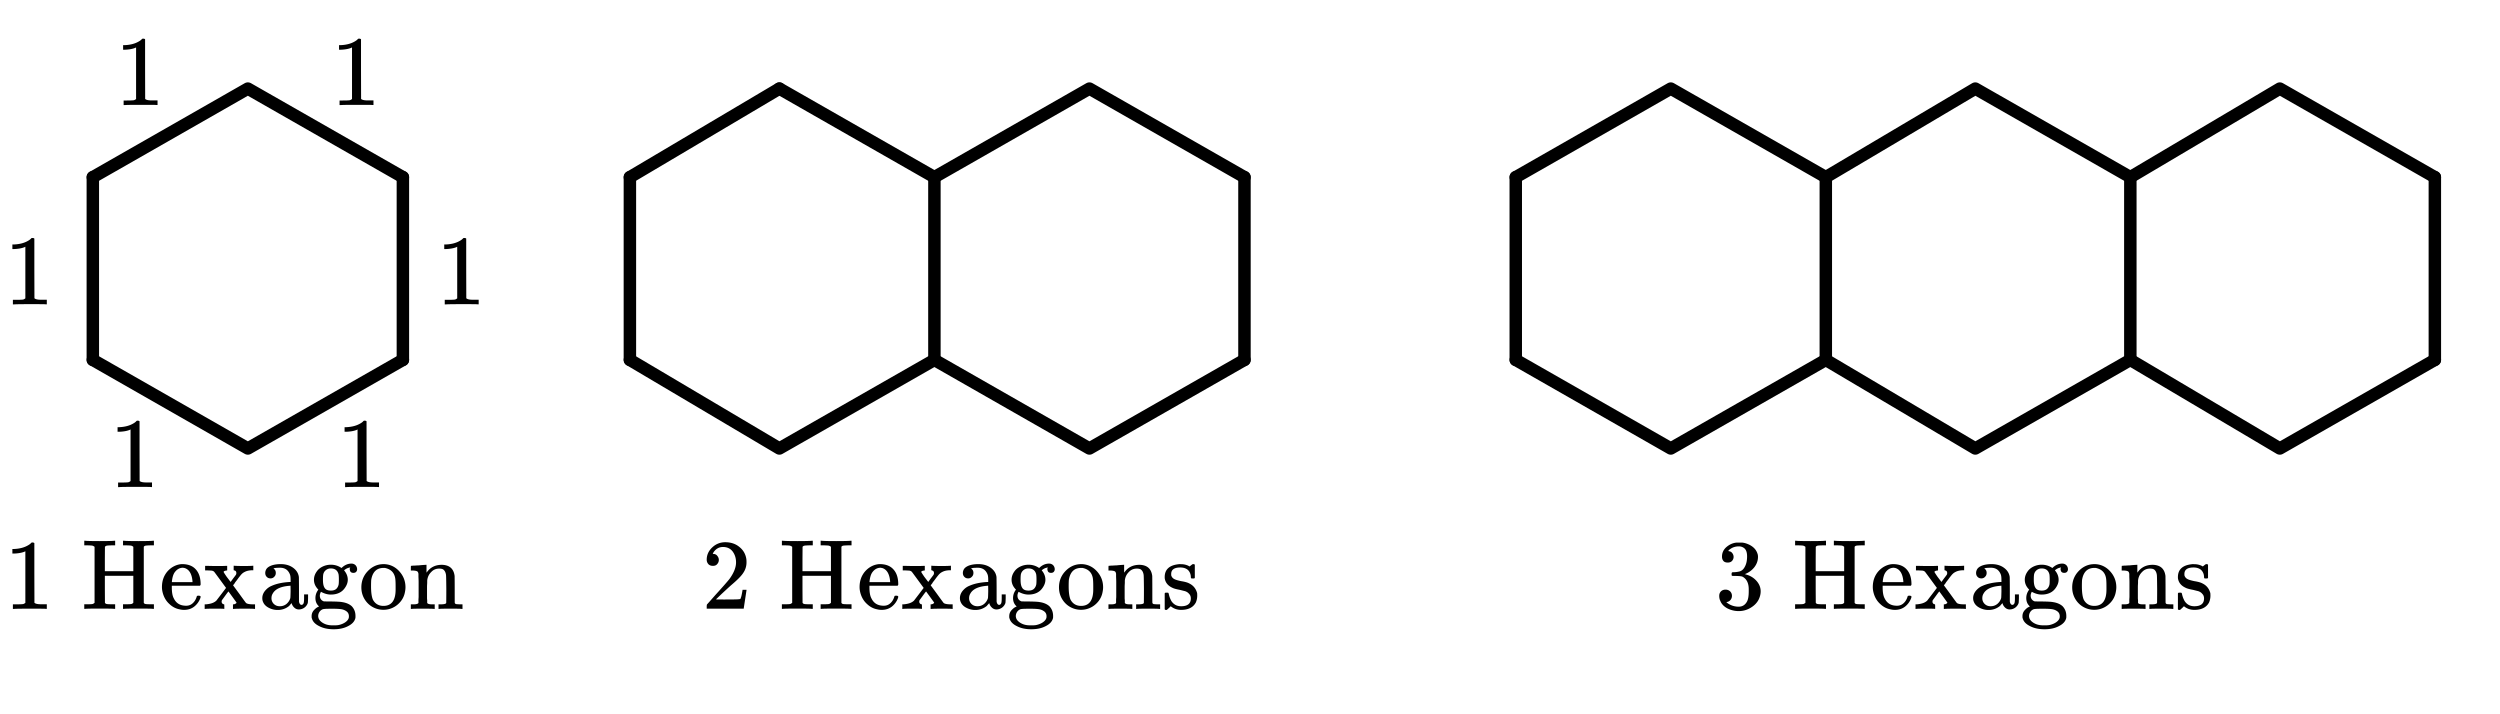 <svg xmlns="http://www.w3.org/2000/svg" width="450" height="128.562" viewBox="0 0 450 129"><path fill="#fff" d="M0 0h450v129H0z"/><path d="M16 32l28-16M44 16l28 16" fill="red" stroke-width="2.25" stroke-linecap="round" stroke="#000"/><path d="M72 32v33" fill="none" stroke-width="2.25" stroke-linecap="round" stroke="#000"/><path d="M72 65L44 81M44 81L16 65" fill="red" stroke-width="2.25" stroke-linecap="round" stroke="#000"/><path d="M16 65V32" fill="none" stroke-width="2.25" stroke-linecap="round" stroke="#000"/><path d="M140 16l28 16M168 32l28-16M196 16l28 16" fill="red" stroke-width="2.25" stroke-linecap="round" stroke="#000"/><path d="M224 32v33" fill="none" stroke-width="2.25" stroke-linecap="round" stroke="#000"/><path d="M224 65l-28 16M196 81l-28-16M168 65l-28 16M140 81l-27-16" fill="red" stroke-width="2.25" stroke-linecap="round" stroke="#000"/><path d="M113 65V32" fill="none" stroke-width="2.25" stroke-linecap="round" stroke="#000"/><path d="M113 32l27-16M329 32l27-16M356 16l28 16M384 32l27-16M411 16l28 16" fill="red" stroke-width="2.25" stroke-linecap="round" stroke="#000"/><path d="M439 32v33" fill="none" stroke-width="2.25" stroke-linecap="round" stroke="#000"/><path d="M439 65l-28 16M411 81l-27-16M384 65l-28 16M356 81l-27-16M329 65l-28 16M301 81l-28-16" fill="red" stroke-width="2.25" stroke-linecap="round" stroke="#000"/><path d="M273 65V32" fill="none" stroke-width="2.25" stroke-linecap="round" stroke="#000"/><path d="M273 32l28-16M301 16l28 16" fill="red" stroke-width="2.25" stroke-linecap="round" stroke="#000"/><path d="M169.125 32v33h-2.25V32zm0 0M330.125 32v33h-2.25V32zm0 0M385.125 32v33h-2.25V32zm0 0M67.484 87.965h.204v-.828h-1.063c-.61 0-.984-.094-1.172-.266l-.016-5.406V76.09a.49.49 0 0 0-.328-.11c-.109 0-.171.016-.218.047-.141.172-.329.313-.547.438-.672.406-1.516.64-2.531.687h-.344v.828h.343c.688-.03 1.329-.125 1.86-.343a.394.394 0 0 1 .14-.063v9.313c-.171.125-.312.203-.421.218-.203.032-.657.047-1.36.047h-.468v.828h.218c.219-.03 1.157-.046 2.828-.046 1.704 0 2.672 0 2.875.03zm0 0M26.484 87.965h.203v-.828h-1.062c-.61 0-.984-.094-1.172-.266l-.015-5.406V76.09a.49.49 0 0 0-.329-.11c-.109 0-.172.016-.218.047-.141.172-.328.313-.547.438-.672.406-1.516.64-2.532.687h-.343v.828h.343c.688-.03 1.329-.125 1.86-.343a.394.394 0 0 1 .14-.063v9.313c-.171.125-.312.203-.421.218-.203.032-.657.047-1.36.047h-.468v.828h.218c.219-.03 1.157-.046 2.828-.046 1.703 0 2.672 0 2.875.03zm0 0M85.484 54.965h.204v-.828h-1.063c-.61 0-.984-.094-1.172-.266l-.016-5.406V43.09a.49.49 0 0 0-.328-.11c-.109 0-.171.016-.218.047-.141.172-.329.313-.547.438-.672.406-1.516.64-2.531.687h-.344v.828h.344c.687-.03 1.328-.125 1.859-.343a.394.394 0 0 1 .14-.063v9.313c-.171.125-.312.203-.421.218-.204.032-.657.047-1.36.047h-.469v.828h.22c.218-.03 1.156-.046 2.827-.046 1.704 0 2.672 0 2.875.03zm0 0M7.484 54.965h.204v-.828H6.625c-.61 0-.984-.094-1.172-.266l-.016-5.406V43.09a.49.49 0 0 0-.328-.11c-.109 0-.171.016-.218.047-.141.172-.329.313-.547.438-.672.406-1.516.64-2.532.687H1.47v.828h.343c.688-.03 1.329-.125 1.86-.343a.394.394 0 0 1 .14-.063v9.313c-.171.125-.312.203-.421.218-.204.032-.657.047-1.36.047h-.469v.828h.22c.218-.03 1.155-.046 2.827-.046 1.704 0 2.672 0 2.875.03zm0 0M66.484 18.965h.204v-.828h-1.063c-.61 0-.984-.094-1.172-.266l-.016-5.406V7.09a.49.49 0 0 0-.328-.11c-.109 0-.171.016-.218.047-.141.172-.328.313-.547.438-.672.406-1.516.64-2.532.687h-.343v.828h.343c.688-.03 1.329-.125 1.86-.343a.394.394 0 0 1 .14-.063v9.313c-.171.125-.312.203-.421.218-.203.032-.657.047-1.36.047h-.468v.828h.218c.219-.03 1.157-.046 2.828-.046 1.703 0 2.672 0 2.875.03zm0 0M27.484 18.965h.203v-.828h-1.062c-.61 0-.984-.094-1.172-.266l-.015-5.406V7.09a.49.49 0 0 0-.329-.11c-.109 0-.172.016-.218.047-.141.172-.328.313-.547.438-.672.406-1.516.64-2.532.687h-.343v.828h.343c.688-.03 1.329-.125 1.86-.343a.394.394 0 0 1 .14-.063v9.313c-.171.125-.312.203-.421.218-.203.032-.657.047-1.36.047h-.468v.828h.218c.219-.03 1.157-.046 2.828-.046 1.703 0 2.672 0 2.875.03zm0 0M7.484 109.965h.204v-.828H6.625c-.61 0-.984-.094-1.172-.266l-.016-5.406V98.09a.49.49 0 0 0-.328-.11c-.109 0-.171.016-.218.047-.141.172-.329.313-.547.438-.672.406-1.516.64-2.532.687H1.47v.828h.343c.688-.03 1.329-.125 1.86-.343a.394.394 0 0 1 .14-.063v9.313c-.171.125-.312.203-.421.218-.204.032-.657.047-1.36.047h-.469v.828h.22c.218-.03 1.155-.046 2.827-.046 1.704 0 2.672 0 2.875.03zm0 0M16.313 98.762v10.11c-.141.124-.266.202-.375.218-.094.031-.407.047-.891.047h-.594v.828h.188c.203-.031 1.062-.047 2.593-.047 1.516 0 2.391.016 2.594.047h.203v-.828h-.593c-.5 0-.813-.016-.938-.047a.437.437 0 0 1-.313-.219l-.015-2.453v-2.422h5.14v4.875c-.125.125-.25.203-.359.219-.11.031-.422.047-.906.047h-.594v.828h.203c.188-.031 1.063-.047 2.594-.047 1.5 0 2.375.016 2.594.047h.187v-.828h-.593c-.5 0-.813-.016-.938-.047a.385.385 0 0 1-.297-.219v-10.11a.45.45 0 0 1 .297-.202c.125-.032.438-.047.938-.063h.593v-.828h-.187c-.219.031-1.094.062-2.594.062-1.531 0-2.406-.03-2.594-.062h-.203v.828h.594c.484.016.797.031.906.063.11.03.235.093.36.203v4.406h-5.141v-2.203l.015-2.203a.526.526 0 0 1 .313-.203c.125-.032.438-.047.938-.063h.593v-.828h-.203c-.203.031-1.078.062-2.594.062-1.53 0-2.39-.03-2.593-.062h-.188v.828h.594c.484.016.797.031.89.063.11.03.235.093.376.203zm19.156 6.781c0-1.156-.282-2.047-.86-2.688-.578-.656-1.406-.968-2.5-.968-.109 0-.203.015-.25.015-.937.125-1.75.578-2.406 1.328-.64.766-.969 1.688-.969 2.797 0 .453.078.875.22 1.313.233.703.608 1.297 1.155 1.781.532.5 1.141.813 1.828.938.313.078.579.093.797.093.72 0 1.328-.203 1.828-.593a3.46 3.46 0 0 0 1.11-1.547.993.993 0 0 0 .047-.235c0-.109-.125-.187-.36-.187-.156 0-.25.015-.28.047-.048.047-.079.14-.11.265-.14.391-.328.703-.563.938-.36.39-.797.562-1.297.562-1.062 0-1.797-.422-2.234-1.328-.25-.453-.36-1.11-.36-2.015v-.266h5.079c.078-.078.125-.172.125-.25zM34 104.996v.14h-3.719v-.124c.078-.688.219-1.203.469-1.594.406-.578.906-.875 1.531-.875.172.031.297.047.375.078.782.281 1.235 1.078 1.344 2.375zm5.625 4.969h.125v-.406c0-.282-.016-.422-.047-.422-.125 0-.234-.032-.312-.14a.435.435 0 0 1-.125-.329c0-.11.015-.203.062-.281.031-.047.234-.313.594-.813.36-.5.562-.75.578-.75.969 1.328 1.453 2 1.453 2.016 0 .078-.062.125-.187.203a.837.837 0 0 1-.407.11h-.047v.827h.157c.218-.03.875-.046 1.984-.046 1.031 0 1.61.015 1.734.046h.11v-.828h-.313c-.718 0-1.156-.093-1.328-.265-.047-.047-.437-.578-1.203-1.64l-1.125-1.532.297-.375c.016-.047.094-.188.281-.406.172-.235.313-.407.39-.532.298-.375.485-.625.642-.765.124-.125.28-.235.468-.328.375-.204.86-.313 1.453-.313h.125v-.812h-.109c-.11.015-.625.046-1.531.046-1.047 0-1.64-.03-1.782-.046h-.124v.812h.093s.032.031.063.047c.047.016.078.031.11.031.155.094.218.235.218.438 0 .11-.031.203-.063.281-.03.047-.187.266-.515.687l-.453.625c-.094-.109-.328-.421-.72-.937-.374-.547-.546-.828-.546-.86 0-.14.203-.234.64-.28v-.829h-.14c-.078 0-.438.031-1.063.031h-.796c-.813 0-1.422-.03-1.844-.03h-.14v.827h.515c.36.016.578.032.64.032.22.03.376.109.485.218.016.016.39.516 1.11 1.5l1.03 1.407-.828 1.093c-.562.735-.875 1.141-.906 1.188-.406.406-1.031.61-1.875.687h-.25v.828h.11c.124-.03.624-.046 1.53-.046 1 0 1.594 0 1.782.03zm8.469-5.5c.265 0 .5-.094.672-.297.187-.172.28-.406.28-.688 0-.343-.124-.609-.405-.78 0-.095.422-.157 1.218-.157.438 0 .828.125 1.125.344.297.234.5.547.641.937.063.203.094.5.094.906v.391h-.25c-1.282.078-2.313.313-3.125.672a2.91 2.91 0 0 0-1.032.687c-.468.47-.703.985-.703 1.547 0 .235.032.47.141.703.172.422.5.766 1 1.032a3.438 3.438 0 0 0 1.672.406c.766 0 1.453-.25 2.047-.734.047-.063.125-.157.234-.282.11-.125.188-.187.219-.234v.078c.078.281.234.531.469.75.234.219.5.328.812.328a1.705 1.705 0 0 0 1.625-1.172c.016-.093.031-.375.047-.843v-.704h-.719v.657c0 .5-.031.843-.11.984-.077.156-.202.25-.343.25-.172 0-.281-.094-.36-.25a.942.942 0 0 1-.109-.469v-2.047c0-1.171-.015-1.859-.015-2.078 0-.218-.032-.39-.094-.578-.172-.578-.578-1.047-1.14-1.406-.579-.36-1.266-.531-2.063-.531-.688 0-1.234.093-1.703.265-.469.188-.797.438-.938.75-.11.22-.14.422-.14.578 0 .282.078.516.265.704.172.187.39.28.688.28zm3.625 2.344c-.016.703-.032 1.109-.047 1.203-.11.406-.344.765-.688 1.062-.343.281-.75.422-1.218.422-.438 0-.782-.14-1.063-.406a1.407 1.407 0 0 1-.437-1.031c0-.313.062-.579.203-.813.453-.86 1.5-1.344 3.156-1.453.016-.016.047-.016.078-.016 0 0 .016.344.016 1.032zm9.203-4.22l-.203-.124a3.29 3.29 0 0 0-1.703-.469 3.45 3.45 0 0 0-1.532.344c-.468.234-.812.531-1.062.906-.328.469-.484.953-.484 1.469 0 .64.25 1.234.796 1.781-.359.469-.53.969-.53 1.531 0 .625.218 1.125.655 1.5l-.203.11c-.218.093-.39.234-.578.422-.375.343-.562.75-.562 1.234 0 .187 0 .312.047.39.156.594.609 1.063 1.359 1.422.719.375 1.594.547 2.578.547.984 0 1.844-.172 2.563-.547.734-.359 1.187-.828 1.343-1.421.032-.079.032-.22.032-.438 0-.703-.235-1.297-.688-1.766-.422-.375-1-.625-1.734-.734-.297-.062-.938-.094-1.953-.11-.75 0-1.157-.015-1.266-.015-.11 0-.219-.062-.328-.125-.313-.203-.469-.516-.469-.922 0-.219.078-.453.203-.687.61.328 1.203.5 1.781.5 1.141 0 2.016-.407 2.563-1.235.328-.468.5-.953.5-1.437 0-.578-.203-1.125-.594-1.61-.031-.03-.047-.078-.062-.093 0-.032.03-.063.14-.125.235-.188.516-.313.797-.36.047-.015.11-.03.156-.047v.016c-.015.031-.015.047-.015.047-.063.094-.094.219-.047.39.047.36.266.532.64.532.204 0 .36-.047.485-.172a.674.674 0 0 0 .187-.469c0-.297-.109-.547-.297-.75a1.03 1.03 0 0 0-.718-.281c-.672 0-1.266.266-1.797.797zm-3.36 2.11c0-.406.016-.703.047-.922.063-.328.22-.593.47-.797.25-.203.546-.312.905-.312.782 0 1.25.39 1.407 1.11.03.218.047.515.047.921s-.016.719-.047.89c-.078.329-.22.595-.453.798-.25.203-.563.281-.938.281-.563 0-.938-.156-1.14-.5-.22-.328-.297-.828-.297-1.469zm4.188 5.672c.328.203.5.531.5.922 0 .172-.016.281-.031.328-.094.297-.297.547-.64.781-.345.235-.75.391-1.173.485-.218.047-.531.062-.906.062-.39 0-.703-.015-.922-.062a2.893 2.893 0 0 1-1.172-.469c-.328-.234-.547-.484-.64-.781-.032-.11-.063-.219-.063-.36 0-.25.063-.484.203-.718.14-.22.328-.391.578-.5.141-.079.625-.11 1.438-.11h.531c.61 0 1.078.031 1.406.078.313.047.625.157.891.344zm2.75-4.281c0 .937.281 1.781.844 2.515a3.892 3.892 0 0 0 2.203 1.422 4.031 4.031 0 0 0 1.875 0 3.935 3.935 0 0 0 1.937-1.125 3.732 3.732 0 0 0 1.016-1.984c.063-.313.094-.594.094-.844 0-1.187-.422-2.187-1.266-3.047-.75-.75-1.672-1.14-2.719-1.14-.109 0-.25.015-.453.031-.969.125-1.797.578-2.5 1.375-.687.781-1.031 1.719-1.031 2.797zm4.313-3.5c.984.219 1.578.781 1.78 1.734.063.281.094.797.094 1.594v.578c0 1.938-.734 2.938-2.203 2.938-.859 0-1.5-.391-1.89-1.11-.219-.484-.344-1.297-.344-2.422 0-.562.016-.937.031-1.156.156-.969.547-1.64 1.219-1.969.313-.14.656-.203 1.016-.203.14 0 .234 0 .296.016zm7.578 6.297v-.422c0-.125-.032-.266-.032-.422v-1.109-.922c0-.328.032-.578.032-.797v-.344c.062-.625.296-1.14.734-1.562.39-.422.875-.61 1.422-.61.375 0 .672.063.844.25.187.172.328.453.39.844.031.094.047.953.063 2.578 0 1.625-.016 2.453-.016 2.5 0 .172-.328.281-.953.281h-.438v.828h.141c.14-.03.828-.046 2.016-.046 1.187 0 1.86.015 2.015.046h.157v-.828h-.297a7.03 7.03 0 0 1-.875-.047c-.11-.046-.188-.109-.219-.203-.016-.03-.016-.812-.016-2.343 0-1.594-.015-2.438-.015-2.516-.156-1.313-.922-2-2.297-2.031-1.188 0-2.11.453-2.75 1.39l-.016.016c-.015 0-.015-.234-.015-.688v-.718h-.063c-.016 0-.094 0-.219.015-.109 0-.28.016-.515.032-.219.015-.438.046-.656.062-.204 0-.422.016-.641.031-.219 0-.39.016-.531.032l-.172.015c-.016 0-.031.14-.031.422v.422h.312c.406.016.672.062.813.14.14.063.218.235.25.47v.406c0 .28.03.625.03 1.046v2.657c0 .218-.03.406-.03.578v.562c-.079.157-.376.25-.844.25h-.531v.828h.14c.156-.03.828-.046 2.016-.046 1.187 0 1.875.015 2.015.046h.141v-.828h-.531c-.469 0-.75-.093-.828-.265zm0 0M127.984 102.2c.329 0 .579-.079.766-.298.203-.218.313-.468.313-.78 0-.282-.11-.532-.297-.75-.172-.22-.422-.329-.72-.329-.062 0-.077 0-.077-.016 0 0 .015-.03.047-.109.03-.063.078-.14.109-.203.438-.61.984-.922 1.688-.922.75 0 1.312.266 1.734.797.406.547.625 1.187.625 1.984 0 .922-.406 1.922-1.203 3.016-.375.469-1.219 1.437-2.531 2.875-1 1.14-1.5 1.703-1.516 1.703a1.49 1.49 0 0 0-.047.422v.344h6.688v-.063l.5-3.281v-.063h-.72v.063c-.109.672-.202 1.094-.25 1.219-.077.25-.124.375-.171.375-.11.078-1.125.093-3.016.093l-1.375-.015 1.063-1.016c.781-.719 1.375-1.281 1.812-1.656 1.016-.86 1.703-1.563 2.031-2.063a3.309 3.309 0 0 0 .625-1.968c0-.188 0-.375-.03-.594-.141-.906-.563-1.625-1.25-2.172-.673-.563-1.532-.86-2.563-.86-.906 0-1.703.329-2.344.938-.656.61-1 1.36-1 2.219 0 .328.11.578.297.797.203.218.469.312.812.312zm0 0M142.313 98.762v10.11c-.141.124-.266.202-.375.218-.094.031-.407.047-.891.047h-.594v.828h.188c.203-.031 1.062-.047 2.593-.047 1.516 0 2.391.016 2.594.047h.203v-.828h-.594c-.5 0-.812-.016-.937-.047a.437.437 0 0 1-.313-.219l-.015-2.453v-2.422h5.14v4.875c-.125.125-.25.203-.359.219-.11.031-.422.047-.906.047h-.594v.828h.203c.188-.031 1.063-.047 2.594-.047 1.5 0 2.375.016 2.594.047h.187v-.828h-.594c-.5 0-.812-.016-.937-.047a.385.385 0 0 1-.297-.219v-10.11a.45.45 0 0 1 .297-.202c.125-.032.438-.047.938-.063h.593v-.828h-.187c-.219.031-1.094.062-2.594.062-1.531 0-2.406-.03-2.594-.062h-.203v.828h.594c.484.016.797.031.906.063.11.03.234.093.36.203v4.406h-5.141v-2.203l.016-2.203a.526.526 0 0 1 .312-.203c.125-.032.438-.047.938-.063h.593v-.828h-.203c-.203.031-1.078.062-2.594.062-1.53 0-2.39-.03-2.593-.062h-.188v.828h.594c.484.016.797.031.89.063.11.03.235.093.375.203zm19.156 6.781c0-1.156-.281-2.047-.86-2.688-.578-.656-1.406-.968-2.5-.968-.109 0-.203.015-.25.015-.937.125-1.75.578-2.406 1.328-.64.766-.969 1.688-.969 2.797 0 .453.078.875.22 1.313.233.703.608 1.297 1.155 1.781.532.5 1.141.813 1.828.938.313.078.579.093.797.093.72 0 1.328-.203 1.828-.593a3.46 3.46 0 0 0 1.11-1.547.993.993 0 0 0 .047-.235c0-.109-.125-.187-.36-.187-.156 0-.25.015-.28.047-.048.047-.079.14-.11.265-.14.391-.328.703-.563.938-.36.39-.797.562-1.297.562-1.062 0-1.797-.422-2.234-1.328-.25-.453-.36-1.11-.36-2.015v-.266h5.079c.078-.078.125-.172.125-.25zm-1.469-.547v.14h-3.719v-.124c.078-.688.219-1.203.469-1.594.406-.578.906-.875 1.531-.875.172.031.297.047.375.078.781.281 1.235 1.078 1.344 2.375zm5.625 4.969h.125v-.406c0-.282-.016-.422-.047-.422-.125 0-.234-.032-.312-.14a.435.435 0 0 1-.125-.329c0-.11.015-.203.062-.281.031-.047.234-.313.594-.813.36-.5.562-.75.578-.75.969 1.328 1.453 2 1.453 2.016 0 .078-.062.125-.187.203a.837.837 0 0 1-.407.11h-.047v.827h.157c.219-.03.875-.046 1.984-.046 1.031 0 1.61.015 1.734.046h.11v-.828h-.313c-.718 0-1.156-.093-1.328-.265-.047-.047-.437-.578-1.203-1.64l-1.125-1.532.297-.375c.016-.047.094-.188.281-.406.172-.235.313-.407.39-.532.298-.375.485-.625.642-.765.125-.125.28-.235.468-.328.375-.204.86-.313 1.453-.313h.125v-.812h-.109c-.11.015-.625.046-1.531.046-1.047 0-1.64-.03-1.781-.046h-.125v.812h.093s.031.031.063.047c.047.016.078.031.11.031.155.094.218.235.218.438 0 .11-.031.203-.063.281-.03.047-.187.266-.515.687l-.453.625c-.094-.109-.328-.421-.72-.937-.374-.547-.546-.828-.546-.86 0-.14.203-.234.64-.28v-.829h-.14c-.078 0-.438.031-1.063.031h-.796c-.813 0-1.422-.03-1.844-.03h-.14v.827h.515c.36.016.578.032.64.032.22.03.375.109.485.218.016.016.39.516 1.11 1.5l1.03 1.407-.828 1.093c-.562.735-.875 1.141-.906 1.188-.406.406-1.031.61-1.875.687h-.25v.828h.11c.125-.03.625-.046 1.53-.046 1 0 1.595 0 1.782.03zm8.469-5.5c.265 0 .5-.094.672-.297.187-.172.28-.406.28-.688 0-.343-.124-.609-.405-.78 0-.095.422-.157 1.218-.157.438 0 .828.125 1.125.344.297.234.5.547.641.937.063.203.094.5.094.906v.391h-.25c-1.281.078-2.313.313-3.125.672a2.91 2.91 0 0 0-1.031.687c-.47.47-.704.985-.704 1.547 0 .235.032.47.141.703.172.422.5.766 1 1.032a3.438 3.438 0 0 0 1.672.406c.766 0 1.453-.25 2.047-.734.047-.063.125-.157.234-.282.11-.125.188-.187.219-.234v.078c.078.281.234.531.469.75.234.219.5.328.812.328a1.705 1.705 0 0 0 1.625-1.172c.016-.093.031-.375.047-.843v-.704h-.719v.657c0 .5-.031.843-.11.984-.077.156-.202.25-.343.25-.172 0-.281-.094-.36-.25a.942.942 0 0 1-.109-.469v-2.047c0-1.171-.015-1.859-.015-2.078 0-.218-.031-.39-.094-.578-.172-.578-.578-1.047-1.14-1.406-.579-.36-1.266-.531-2.063-.531-.688 0-1.234.093-1.703.265-.469.188-.797.438-.938.75-.11.22-.14.422-.14.578 0 .282.078.516.265.704.172.187.39.28.688.28zm3.625 2.344c-.016.703-.031 1.109-.047 1.203-.11.406-.344.765-.688 1.062-.343.281-.75.422-1.218.422-.438 0-.782-.14-1.063-.406a1.407 1.407 0 0 1-.437-1.031c0-.313.062-.579.203-.813.453-.86 1.5-1.344 3.156-1.453.016-.016.047-.016.078-.016 0 0 .016.344.016 1.032zm9.203-4.22l-.203-.124a3.29 3.29 0 0 0-1.703-.469 3.45 3.45 0 0 0-1.532.344c-.468.234-.812.531-1.062.906-.328.469-.484.953-.484 1.469 0 .64.25 1.234.796 1.781-.359.469-.53.969-.53 1.531 0 .625.218 1.125.655 1.5l-.203.11c-.219.093-.39.234-.578.422-.375.343-.562.75-.562 1.234 0 .187 0 .312.047.39.156.594.609 1.063 1.359 1.422.719.375 1.594.547 2.578.547.984 0 1.844-.172 2.563-.547.734-.359 1.187-.828 1.343-1.421.031-.079.031-.22.031-.438 0-.703-.234-1.297-.687-1.766-.422-.375-1-.625-1.734-.734-.297-.062-.938-.094-1.953-.11-.75 0-1.157-.015-1.266-.015-.11 0-.219-.062-.328-.125-.313-.203-.469-.516-.469-.922 0-.219.078-.453.203-.687.61.328 1.203.5 1.781.5 1.141 0 2.016-.407 2.563-1.235.328-.468.5-.953.5-1.437 0-.578-.203-1.125-.594-1.61-.031-.03-.047-.078-.062-.093 0-.032.03-.063.14-.125.235-.188.516-.313.797-.36.047-.015.11-.03.156-.047v.016c-.015.031-.015.047-.015.047-.063.094-.094.219-.047.39.047.36.266.532.64.532.204 0 .36-.047.485-.172a.674.674 0 0 0 .187-.469c0-.297-.109-.547-.297-.75a1.03 1.03 0 0 0-.718-.281c-.672 0-1.266.266-1.797.797zm-3.36 2.11c0-.406.016-.703.047-.922.063-.328.22-.593.47-.797.25-.203.546-.312.905-.312.782 0 1.25.39 1.407 1.11.03.218.047.515.047.921s-.016.719-.047.89c-.078.329-.22.595-.453.798-.25.203-.563.281-.938.281-.563 0-.938-.156-1.14-.5-.22-.328-.298-.828-.298-1.469zm4.188 5.672c.328.203.5.531.5.922 0 .172-.016.281-.031.328-.094.297-.297.547-.64.781-.345.235-.75.391-1.173.485-.219.047-.531.062-.906.062-.39 0-.703-.015-.922-.062a2.893 2.893 0 0 1-1.172-.469c-.328-.234-.547-.484-.64-.781-.032-.11-.063-.219-.063-.36 0-.25.063-.484.203-.718.14-.22.328-.391.578-.5.141-.079.625-.11 1.438-.11h.531c.61 0 1.078.031 1.406.078.313.047.625.157.891.344zm2.75-4.281c0 .937.281 1.781.844 2.515a3.892 3.892 0 0 0 2.203 1.422 4.031 4.031 0 0 0 1.875 0 3.935 3.935 0 0 0 1.937-1.125 3.732 3.732 0 0 0 1.016-1.984c.063-.313.094-.594.094-.844 0-1.187-.422-2.187-1.266-3.047-.75-.75-1.672-1.14-2.719-1.14-.109 0-.25.015-.453.031-.969.125-1.797.578-2.5 1.375-.687.781-1.031 1.719-1.031 2.797zm4.313-3.5c.984.219 1.578.781 1.78 1.734.063.281.095.797.095 1.594v.578c0 1.938-.735 2.938-2.204 2.938-.859 0-1.5-.391-1.89-1.11-.219-.484-.344-1.297-.344-2.422 0-.562.016-.937.031-1.156.156-.969.547-1.64 1.219-1.969.313-.14.656-.203 1.016-.203.14 0 .234 0 .297.016zm7.578 6.297v-.422c0-.125-.032-.266-.032-.422v-1.109-.922c0-.328.032-.578.032-.797v-.344c.062-.625.297-1.14.734-1.562.39-.422.875-.61 1.422-.61.375 0 .672.063.844.25.187.172.328.453.39.844.031.094.047.953.063 2.578 0 1.625-.016 2.453-.016 2.5 0 .172-.328.281-.953.281h-.438v.828h.141c.14-.03.828-.046 2.016-.046 1.187 0 1.86.015 2.015.046h.157v-.828h-.297a7.03 7.03 0 0 1-.875-.047c-.11-.046-.188-.109-.219-.203-.016-.03-.016-.812-.016-2.343 0-1.594-.015-2.438-.015-2.516-.156-1.313-.922-2-2.297-2.031-1.188 0-2.11.453-2.75 1.39l-.016.016c-.015 0-.015-.234-.015-.688v-.718h-.063c-.016 0-.094 0-.219.015-.109 0-.28.016-.515.032-.219.015-.438.046-.656.062-.204 0-.422.016-.641.031-.219 0-.39.016-.531.032l-.172.015c-.016 0-.031.14-.031.422v.422h.312c.406.016.672.062.813.14.14.063.218.235.25.47v.406c0 .28.03.625.03 1.046v2.657c0 .218-.03.406-.03.578v.562c-.079.157-.375.25-.844.25h-.531v.828h.14c.156-.03.828-.046 2.016-.046 1.187 0 1.875.015 2.015.046h.141v-.828h-.531c-.469 0-.75-.093-.828-.265zm10.03-6.39c.579 0 1.048.155 1.392.468.312.328.5.75.5 1.297 0 .062.03.14.109.218h.5l.11-.109v-2.375a.326.326 0 0 0-.235-.11h-.14a3.66 3.66 0 0 0-.407.298l-.156.125-.266-.141a2.954 2.954 0 0 0-1.266-.266c-.25-.015-.39-.015-.421 0-1.703.172-2.547.953-2.547 2.328 0 .141 0 .235.015.266.125.75.594 1.313 1.391 1.672.234.125.688.25 1.36.375.374.094.656.172.874.219.297.093.563.25.75.484.22.219.328.484.328.844 0 .937-.593 1.406-1.75 1.406-.75 0-1.328-.297-1.75-.922a4.493 4.493 0 0 1-.468-1.234c-.031-.14-.063-.235-.094-.25-.047-.047-.14-.047-.281-.047-.172 0-.266 0-.281.031-.063.016-.094.078-.094.203v2.782c.078.078.14.109.234.109h.14l.204-.188c.078-.062.14-.125.219-.187l.156-.172.14-.125c.532.438 1.157.656 1.875.656 1.297 0 2.188-.453 2.657-1.343.156-.36.25-.766.25-1.235 0-.219-.016-.36-.016-.437-.219-.828-.703-1.422-1.469-1.782-.25-.14-.718-.28-1.406-.39-.547-.11-.969-.235-1.219-.36a1.08 1.08 0 0 1-.562-.609c-.031-.062-.031-.172-.031-.328 0-.781.547-1.172 1.656-1.172zm0 0M311.281 101.605c.313 0 .563-.078.766-.28.187-.204.297-.454.297-.735 0-.25-.078-.485-.25-.703a.797.797 0 0 0-.594-.328c-.047-.016-.094-.032-.125-.047l.063-.078c.03-.032.062-.094.14-.141.047-.063.11-.094.156-.125.454-.328.97-.484 1.563-.484.328 0 .594.078.86.25.421.265.624.78.624 1.562 0 .734-.125 1.375-.422 1.89-.265.516-.656.813-1.187.876-.36.078-.719.093-1.031.093-.047 0-.063.016-.094.063-.047.031-.063.125-.063.266 0 .156 0 .25.047.28l.047.048.75.015c.547.016.922.047 1.11.125.75.391 1.14 1.157 1.14 2.282v.359c0 .828-.094 1.422-.297 1.828-.344.64-.844.953-1.515.953a3.397 3.397 0 0 1-2.235-.812l.125-.032c.281-.062.485-.187.656-.406.141-.187.235-.422.235-.703 0-.312-.11-.594-.328-.812a1.184 1.184 0 0 0-.828-.313c-.329 0-.594.094-.813.297-.219.219-.328.484-.328.828 0 .328.063.64.188.89.218.563.625 1 1.234 1.344a4.481 4.481 0 0 0 2.11.516 4.1 4.1 0 0 0 2.187-.625c.64-.39 1.125-.89 1.422-1.5.218-.469.343-.937.343-1.437 0-.72-.265-1.344-.765-1.907a3.775 3.775 0 0 0-1.844-1.125.746.746 0 0 0-.188-.062c-.078-.016-.078-.031 0-.047a3.905 3.905 0 0 0 1.641-1.203c.438-.563.672-1.188.672-1.89 0-.22-.031-.391-.063-.485-.218-.75-.703-1.297-1.5-1.703-.406-.188-.796-.328-1.203-.375-.109-.016-.375-.016-.796-.016h-.266c-.719.063-1.328.344-1.875.813-.531.468-.797 1.046-.797 1.718 0 .328.078.578.266.797.171.203.453.281.765.281zm0 0M325.313 98.762v10.11c-.141.124-.266.202-.375.218-.094.031-.407.047-.891.047h-.594v.828h.188c.203-.031 1.062-.047 2.593-.047 1.516 0 2.391.016 2.594.047h.203v-.828h-.594c-.5 0-.812-.016-.937-.047a.437.437 0 0 1-.313-.219l-.015-2.453v-2.422h5.14v4.875c-.125.125-.25.203-.359.219-.11.031-.422.047-.906.047h-.594v.828h.203c.188-.031 1.063-.047 2.594-.047 1.5 0 2.375.016 2.594.047h.187v-.828h-.594c-.5 0-.812-.016-.937-.047a.385.385 0 0 1-.297-.219v-10.11a.45.45 0 0 1 .297-.202c.125-.032.438-.047.938-.063h.593v-.828h-.187c-.219.031-1.094.062-2.594.062-1.531 0-2.406-.03-2.594-.062h-.203v.828h.594c.484.016.797.031.906.063.11.03.235.093.36.203v4.406h-5.141v-2.203l.015-2.203a.526.526 0 0 1 .313-.203c.125-.032.438-.047.938-.063h.593v-.828h-.203c-.203.031-1.078.062-2.594.062-1.53 0-2.39-.03-2.593-.062h-.188v.828h.594c.484.016.797.031.89.063.11.03.235.093.375.203zm19.156 6.781c0-1.156-.281-2.047-.86-2.688-.578-.656-1.406-.968-2.5-.968-.109 0-.203.015-.25.015-.937.125-1.75.578-2.406 1.328-.64.766-.969 1.688-.969 2.797 0 .453.079.875.22 1.313.233.703.608 1.297 1.155 1.781.532.5 1.141.813 1.829.938.312.078.578.093.796.093.72 0 1.329-.203 1.829-.593a3.46 3.46 0 0 0 1.109-1.547.993.993 0 0 0 .047-.235c0-.109-.125-.187-.36-.187-.156 0-.25.015-.28.047-.048.047-.079.14-.11.265-.14.391-.328.703-.563.938-.36.39-.797.562-1.297.562-1.062 0-1.796-.422-2.234-1.328-.25-.453-.36-1.11-.36-2.015v-.266h5.079c.078-.078.125-.172.125-.25zm-1.469-.547v.14h-3.719v-.124c.078-.688.219-1.203.469-1.594.406-.578.906-.875 1.531-.875.172.031.297.047.375.078.781.281 1.235 1.078 1.344 2.375zm5.625 4.969h.125v-.406c0-.282-.016-.422-.047-.422-.125 0-.234-.032-.312-.14a.435.435 0 0 1-.125-.329c0-.11.015-.203.062-.281.031-.047.235-.313.594-.813.36-.5.562-.75.578-.75.969 1.328 1.453 2 1.453 2.016 0 .078-.062.125-.187.203a.837.837 0 0 1-.407.11h-.046v.827h.156c.219-.03.875-.046 1.984-.046 1.031 0 1.61.015 1.735.046h.109v-.828h-.313c-.718 0-1.156-.093-1.328-.265-.047-.047-.437-.578-1.203-1.64l-1.125-1.532.297-.375c.016-.047.094-.188.281-.406.172-.235.313-.407.39-.532.298-.375.485-.625.642-.765.125-.125.28-.235.468-.328.375-.204.86-.313 1.453-.313h.125v-.812h-.109c-.11.015-.625.046-1.531.046-1.047 0-1.64-.03-1.781-.046h-.125v.812h.093s.031.031.063.047c.047.016.078.031.11.031.155.094.218.235.218.438 0 .11-.031.203-.063.281-.03.047-.187.266-.515.687l-.453.625c-.094-.109-.329-.421-.72-.937-.374-.547-.546-.828-.546-.86 0-.14.203-.234.64-.28v-.829h-.14c-.078 0-.438.031-1.063.031h-.796c-.813 0-1.422-.03-1.844-.03h-.14v.827h.515c.36.016.578.032.64.032.22.03.375.109.485.218.015.016.39.516 1.11 1.5l1.03 1.407-.828 1.093c-.562.735-.875 1.141-.906 1.188-.406.406-1.031.61-1.875.687h-.25v.828h.11c.125-.03.625-.046 1.53-.046 1 0 1.594 0 1.782.03zm8.469-5.5c.265 0 .5-.094.672-.297.187-.172.28-.406.28-.688 0-.343-.124-.609-.405-.78 0-.095.421-.157 1.218-.157.438 0 .829.125 1.125.344.297.234.5.547.641.937.063.203.094.5.094.906v.391h-.25c-1.281.078-2.313.313-3.125.672a2.91 2.91 0 0 0-1.031.687c-.47.47-.704.985-.704 1.547 0 .235.032.47.141.703.172.422.5.766 1 1.032a3.438 3.438 0 0 0 1.672.406c.765 0 1.453-.25 2.047-.734.047-.063.125-.157.234-.282.11-.125.188-.187.219-.234v.078c.078.281.234.531.469.75.234.219.5.328.812.328a1.705 1.705 0 0 0 1.625-1.172c.016-.093.031-.375.047-.843v-.704h-.719v.657c0 .5-.031.843-.11.984-.077.156-.202.25-.343.25-.172 0-.281-.094-.36-.25a.942.942 0 0 1-.109-.469v-2.047c0-1.171-.015-1.859-.015-2.078 0-.218-.031-.39-.094-.578-.172-.578-.578-1.047-1.14-1.406-.579-.36-1.266-.531-2.063-.531-.688 0-1.235.093-1.703.265-.469.188-.797.438-.938.75-.11.22-.14.422-.14.578 0 .282.078.516.265.704.172.187.39.28.688.28zm3.625 2.344c-.016.703-.031 1.109-.047 1.203-.11.406-.344.765-.688 1.062-.343.281-.75.422-1.218.422-.438 0-.782-.14-1.063-.406a1.407 1.407 0 0 1-.437-1.031c0-.313.062-.579.203-.813.453-.86 1.5-1.344 3.156-1.453.016-.016.047-.016.078-.016 0 0 .016.344.016 1.032zm9.203-4.22l-.203-.124a3.29 3.29 0 0 0-1.703-.469 3.45 3.45 0 0 0-1.532.344c-.468.234-.812.531-1.062.906-.328.469-.485.953-.485 1.469 0 .64.25 1.234.797 1.781-.359.469-.53.969-.53 1.531 0 .625.218 1.125.655 1.5l-.203.11c-.219.093-.39.234-.578.422-.375.343-.562.75-.562 1.234 0 .187 0 .312.046.39.157.594.61 1.063 1.36 1.422.719.375 1.594.547 2.578.547.984 0 1.844-.172 2.563-.547.734-.359 1.187-.828 1.343-1.421.031-.079.031-.22.031-.438 0-.703-.234-1.297-.687-1.766-.422-.375-1-.625-1.734-.734-.297-.062-.938-.094-1.954-.11-.75 0-1.156-.015-1.265-.015-.11 0-.219-.062-.328-.125-.313-.203-.469-.516-.469-.922 0-.219.078-.453.203-.687.61.328 1.203.5 1.781.5 1.141 0 2.016-.407 2.563-1.235.328-.468.5-.953.5-1.437 0-.578-.203-1.125-.594-1.61-.031-.03-.047-.078-.062-.093 0-.032.03-.063.14-.125.235-.188.516-.313.797-.36.047-.015.11-.03.156-.047v.016c-.015.031-.015.047-.015.047-.063.094-.094.219-.047.39.047.36.265.532.64.532.204 0 .36-.047.485-.172a.674.674 0 0 0 .187-.469c0-.297-.109-.547-.296-.75a1.03 1.03 0 0 0-.72-.281c-.671 0-1.265.266-1.796.797zm-3.36 2.11c0-.406.016-.703.047-.922.063-.328.22-.593.47-.797.25-.203.546-.312.905-.312.782 0 1.25.39 1.407 1.11.03.218.046.515.046.921s-.015.719-.046.89c-.079.329-.22.595-.454.798-.25.203-.562.281-.937.281-.563 0-.938-.156-1.14-.5-.22-.328-.298-.828-.298-1.469zm4.188 5.672c.328.203.5.531.5.922 0 .172-.016.281-.031.328-.094.297-.297.547-.64.781-.345.235-.75.391-1.173.485-.219.047-.531.062-.906.062-.39 0-.703-.015-.922-.062a2.893 2.893 0 0 1-1.172-.469c-.328-.234-.547-.484-.64-.781-.032-.11-.063-.219-.063-.36 0-.25.063-.484.203-.718.14-.22.328-.391.578-.5.141-.079.625-.11 1.438-.11h.531c.61 0 1.078.031 1.406.078.313.047.625.157.891.344zm2.75-4.281c0 .937.281 1.781.844 2.515a3.892 3.892 0 0 0 2.203 1.422 4.031 4.031 0 0 0 1.875 0 3.935 3.935 0 0 0 1.937-1.125 3.732 3.732 0 0 0 1.016-1.984c.063-.313.094-.594.094-.844 0-1.187-.422-2.187-1.266-3.047-.75-.75-1.672-1.14-2.719-1.14-.109 0-.25.015-.453.031-.969.125-1.797.578-2.5 1.375-.687.781-1.031 1.719-1.031 2.797zm4.313-3.5c.984.219 1.578.781 1.78 1.734.063.281.094.797.094 1.594v.578c0 1.938-.734 2.938-2.203 2.938-.859 0-1.5-.391-1.89-1.11-.219-.484-.344-1.297-.344-2.422 0-.562.016-.937.031-1.156.156-.969.547-1.64 1.219-1.969.313-.14.656-.203 1.016-.203.14 0 .234 0 .296.016zm7.578 6.297v-.422c0-.125-.032-.266-.032-.422v-1.109-.922c0-.328.032-.578.032-.797v-.344c.062-.625.296-1.14.734-1.562.39-.422.875-.61 1.422-.61.375 0 .672.063.844.25.187.172.328.453.39.844.031.094.047.953.063 2.578 0 1.625-.016 2.453-.016 2.5 0 .172-.328.281-.953.281h-.438v.828h.141c.14-.03.828-.046 2.016-.046 1.187 0 1.86.015 2.015.046h.157v-.828h-.297a7.03 7.03 0 0 1-.875-.047c-.11-.046-.188-.109-.219-.203-.016-.03-.016-.812-.016-2.343 0-1.594-.015-2.438-.015-2.516-.156-1.313-.922-2-2.297-2.031-1.188 0-2.11.453-2.75 1.39l-.016.016c-.015 0-.015-.234-.015-.688v-.718h-.063c-.015 0-.094 0-.219.015-.109 0-.28.016-.515.032-.219.015-.438.046-.656.062-.204 0-.422.016-.641.031-.219 0-.39.016-.531.032l-.172.015c-.016 0-.031.14-.031.422v.422h.312c.406.016.672.062.813.14.14.063.218.235.25.47v.406c0 .28.03.625.03 1.046v2.657c0 .218-.03.406-.03.578v.562c-.079.157-.375.25-.844.25h-.531v.828h.14c.156-.03.828-.046 2.016-.046 1.187 0 1.875.015 2.015.046h.141v-.828h-.531c-.469 0-.75-.093-.828-.265zm10.03-6.39c.579 0 1.048.155 1.392.468.312.328.5.75.5 1.297 0 .062.03.14.109.218h.5l.11-.109v-2.375a.326.326 0 0 0-.235-.11h-.14a3.66 3.66 0 0 0-.407.298l-.156.125-.266-.141a2.954 2.954 0 0 0-1.265-.266c-.25-.015-.391-.015-.422 0-1.704.172-2.547.953-2.547 2.328 0 .141 0 .235.015.266.125.75.594 1.313 1.391 1.672.234.125.688.25 1.36.375.374.094.656.172.874.219.297.093.563.25.75.484.22.219.329.484.329.844 0 .937-.594 1.406-1.75 1.406-.75 0-1.329-.297-1.75-.922a4.493 4.493 0 0 1-.47-1.234c-.03-.14-.062-.235-.093-.25-.047-.047-.14-.047-.281-.047-.172 0-.266 0-.281.031-.063.016-.094.078-.094.203v2.782c.078.078.14.109.234.109h.14l.204-.188c.078-.062.14-.125.219-.187l.156-.172.14-.125c.532.438 1.157.656 1.875.656 1.297 0 2.188-.453 2.657-1.343.156-.36.25-.766.25-1.235 0-.219-.016-.36-.016-.437-.219-.828-.703-1.422-1.469-1.782-.25-.14-.718-.28-1.406-.39-.547-.11-.969-.235-1.219-.36a1.08 1.08 0 0 1-.562-.609c-.031-.062-.031-.172-.031-.328 0-.781.546-1.172 1.656-1.172zm0 0"/></svg>
